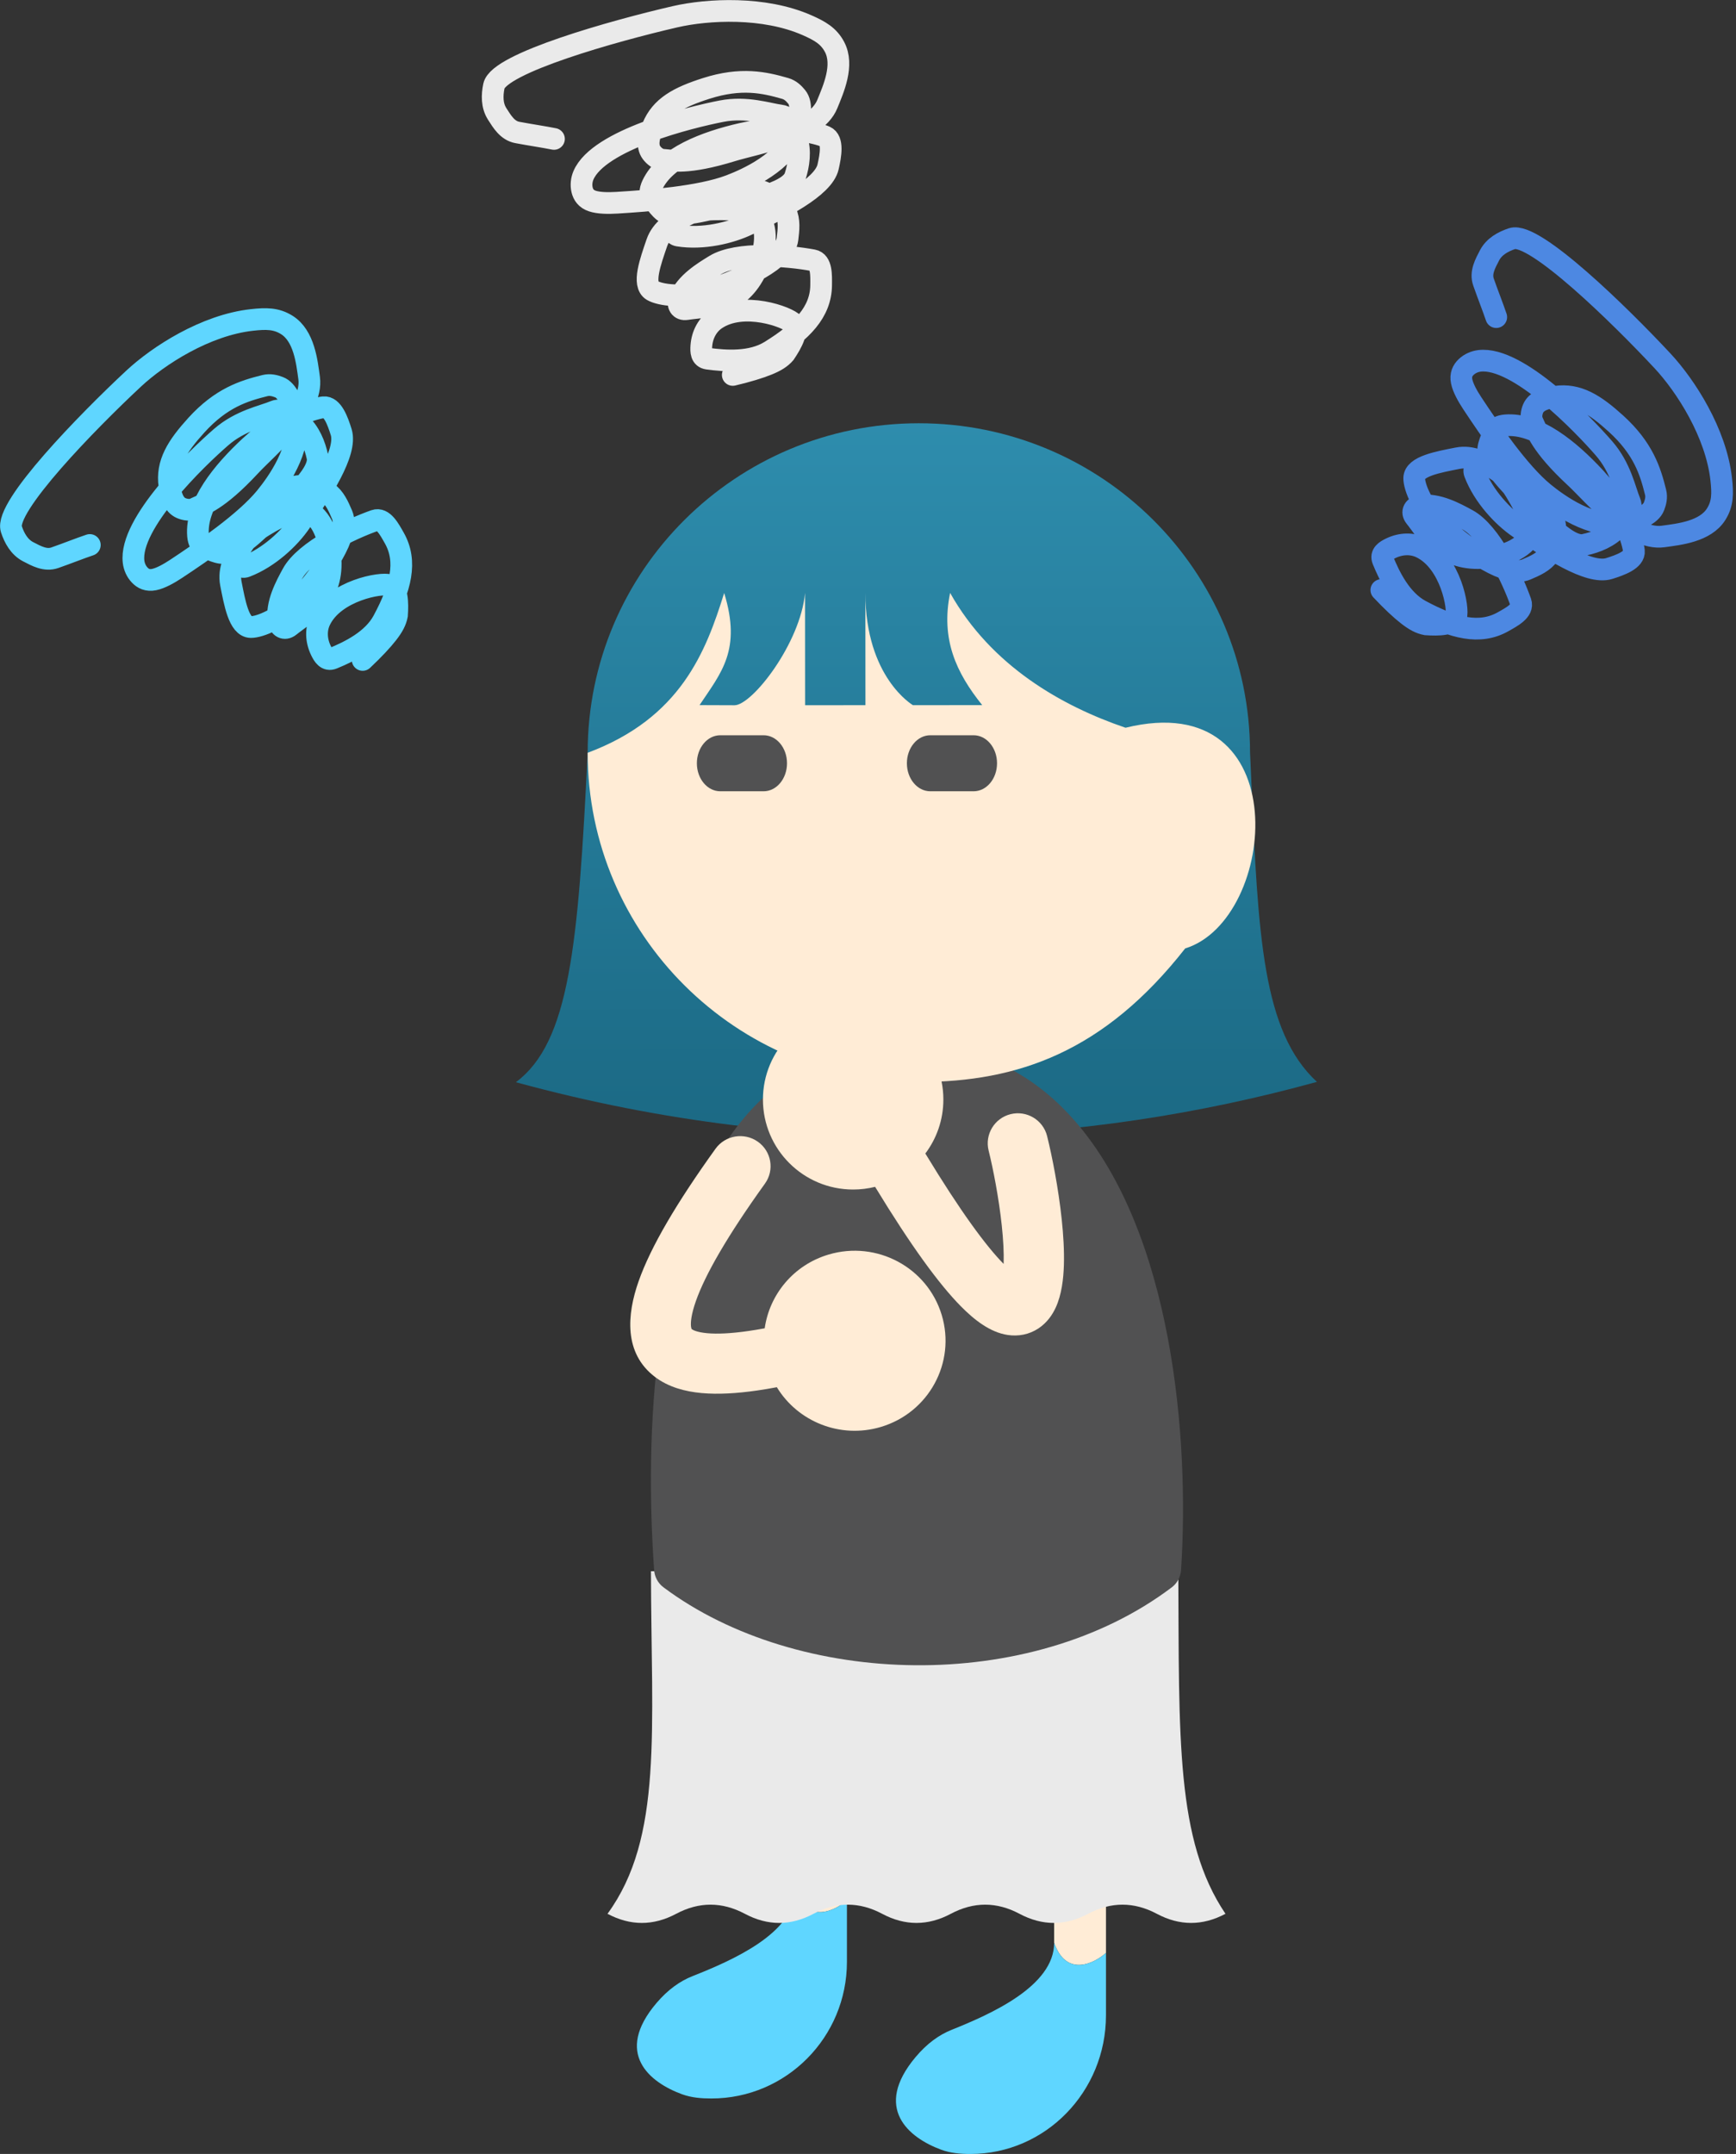 <svg width="104" height="129" viewBox="0 0 104 129" fill="none" xmlns="http://www.w3.org/2000/svg">
<rect x="0" y="0" width="104" height="129" fill="#333333" stroke="none"/>
<path d="M33.187 8.32C32.562 8.194 31.783 8.082 30.989 7.933C30.399 7.822 30.082 7.29 29.78 6.815C29.463 6.316 29.474 5.703 29.59 5.148C29.876 3.784 36.786 1.846 40.437 1.004C42.416 0.548 45.774 0.378 48.341 1.507C49.12 1.85 49.643 2.149 49.993 2.806C50.573 3.894 49.932 5.327 49.56 6.237C48.835 8.013 45.303 8.58 43.857 9.026C41.136 9.864 40.216 9.601 39.711 9.57C39.443 9.553 39.184 9.349 39.031 9.142C38.731 8.739 38.875 8.17 39.09 7.631C39.591 6.38 40.671 5.82 42.297 5.299C44.405 4.624 45.791 4.938 47.042 5.298C47.351 5.387 47.559 5.597 47.727 5.803C48.065 6.214 47.964 7.029 47.662 7.932C47.076 9.686 44.772 10.717 43.732 11.112C41.932 11.796 38.85 12.026 36.954 12.142C36.435 12.174 35.864 12.166 35.487 12.04C35.109 11.914 34.943 11.662 34.873 11.375C34.804 11.088 34.837 10.773 34.953 10.501C35.862 8.37 41.359 7.021 43.224 6.659C44.741 6.365 46.019 6.825 46.772 6.919C47.327 6.988 47.532 7.688 47.738 8.328C47.969 9.044 47.864 9.868 47.63 10.578C47.285 11.621 44.47 12.104 42.143 12.623C41.439 12.781 40.809 12.83 40.257 12.846C39.755 12.86 39.398 12.29 39.079 11.877C38.922 11.674 38.926 11.401 39.08 11.077C39.874 9.403 42.267 8.506 44.443 8.008C46.998 7.423 49.018 7.991 49.438 8.18C49.925 8.397 49.766 9.296 49.609 9.993C49.328 11.239 46.752 12.502 44.797 13.449C43.766 13.949 42.107 14.347 40.631 14.11C40.343 14.064 40.259 13.73 40.24 13.506C40.202 13.056 40.958 12.461 42.069 11.816C43.147 11.191 44.219 11.206 45.041 11.315C46.113 11.458 46.809 12.15 47.075 12.702C47.311 13.189 47.244 13.761 47.177 14.312C47.025 15.571 44.461 16.725 42.528 17.368C40.922 17.901 39.519 17.658 39.083 17.4C38.469 17.035 38.965 15.669 39.349 14.546C39.624 13.743 40.37 13.249 41.223 12.835C42.016 12.45 43.372 12.51 44.758 12.604C45.291 12.64 45.448 12.885 45.566 13.107C46.089 14.089 45.752 15.405 45.133 16.491C44.016 18.451 42.158 18.348 41.13 18.514C40.731 18.578 40.56 18.26 40.704 17.899C41.085 16.944 42.14 16.309 42.827 15.888C44.173 15.062 47.204 15.305 48.704 15.587C49.232 15.686 49.197 16.484 49.192 17.081C49.178 18.691 48.041 19.857 46.136 21.035C44.996 21.74 43.453 21.621 42.395 21.48C42 21.427 41.992 21.055 42.015 20.723C42.066 20.015 42.402 19.45 42.873 19.127C44.526 17.994 47.228 19.001 47.528 19.378C47.852 19.787 47.447 20.527 47.022 21.162C46.779 21.44 46.48 21.627 45.984 21.829C45.489 22.03 44.805 22.24 43.899 22.455" stroke="#EAEAEA" stroke-width="1.3" stroke-linecap="round"/>
<path d="M5.381 32.639C4.778 32.841 4.047 33.135 3.285 33.402C2.718 33.602 2.177 33.299 1.678 33.039C1.155 32.765 0.858 32.228 0.681 31.69C0.246 30.366 5.261 25.233 8.003 22.678C9.488 21.294 12.312 19.467 15.099 19.161C15.945 19.068 16.547 19.066 17.179 19.46C18.225 20.113 18.387 21.674 18.52 22.648C18.779 24.548 16.005 26.805 14.975 27.915C13.038 30.001 12.11 30.234 11.656 30.459C11.416 30.578 11.09 30.531 10.853 30.428C10.393 30.229 10.233 29.665 10.15 29.09C9.957 27.756 10.613 26.732 11.761 25.467C13.249 23.829 14.606 23.407 15.87 23.094C16.182 23.016 16.466 23.094 16.715 23.188C17.213 23.376 17.533 24.133 17.723 25.065C18.093 26.877 16.613 28.922 15.91 29.784C14.693 31.277 12.139 33.017 10.555 34.065C10.121 34.352 9.623 34.631 9.233 34.71C8.843 34.79 8.573 34.655 8.37 34.441C8.166 34.227 8.037 33.938 8.002 33.644C7.723 31.345 11.809 27.428 13.244 26.182C14.41 25.168 15.747 24.928 16.446 24.633C16.962 24.415 17.488 24.919 17.987 25.37C18.545 25.875 18.866 26.641 19.018 27.372C19.241 28.448 17.045 30.274 15.289 31.888C14.758 32.376 14.237 32.733 13.767 33.023C13.34 33.286 12.745 32.971 12.262 32.773C12.026 32.676 11.892 32.437 11.863 32.08C11.714 30.233 13.338 28.26 14.973 26.74C16.894 24.956 18.927 24.438 19.385 24.391C19.915 24.337 20.227 25.194 20.44 25.877C20.82 27.096 19.221 29.478 18.001 31.275C17.357 32.224 16.12 33.398 14.723 33.931C14.451 34.035 14.211 33.788 14.083 33.603C13.824 33.232 14.182 32.34 14.822 31.225C15.442 30.145 16.378 29.621 17.145 29.305C18.144 28.893 19.094 29.145 19.6 29.489C20.047 29.793 20.276 30.322 20.494 30.833C20.991 31.998 19.348 34.281 17.995 35.803C16.871 37.069 15.534 37.56 15.027 37.554C14.314 37.545 14.06 36.114 13.832 34.95C13.668 34.116 14.067 33.316 14.599 32.53C15.093 31.8 16.297 31.175 17.544 30.563C18.024 30.328 18.283 30.462 18.496 30.595C19.439 31.184 19.805 32.492 19.812 33.742C19.825 35.998 18.165 36.838 17.357 37.495C17.044 37.75 16.737 37.561 16.681 37.175C16.534 36.158 17.129 35.081 17.514 34.373C18.267 32.984 21.013 31.679 22.453 31.173C22.96 30.995 23.328 31.704 23.623 32.224C24.415 33.625 24.014 35.202 22.954 37.175C22.319 38.356 20.923 39.025 19.936 39.431C19.567 39.583 19.374 39.265 19.229 38.966C18.919 38.328 18.927 37.669 19.173 37.155C20.038 35.347 22.882 34.868 23.33 35.045C23.816 35.236 23.835 36.08 23.784 36.843C23.712 37.205 23.547 37.517 23.219 37.939C22.89 38.361 22.403 38.884 21.726 39.523" stroke="#5FD6FF" stroke-width="1.3" stroke-linecap="round"/>
<path d="M89.637 18.992C89.434 18.388 89.141 17.657 88.874 16.895C88.674 16.328 88.977 15.788 89.237 15.289C89.511 14.765 90.048 14.468 90.586 14.291C91.91 13.856 97.043 18.872 99.598 21.613C100.982 23.098 102.809 25.922 103.115 28.709C103.208 29.555 103.21 30.158 102.816 30.789C102.163 31.836 100.602 31.997 99.627 32.13C97.728 32.389 95.471 29.615 94.361 28.585C92.275 26.648 92.042 25.72 91.817 25.266C91.698 25.026 91.745 24.7 91.848 24.463C92.047 24.003 92.611 23.843 93.186 23.76C94.519 23.568 95.544 24.223 96.809 25.371C98.447 26.859 98.869 28.216 99.182 29.48C99.26 29.792 99.182 30.077 99.088 30.325C98.9 30.824 98.144 31.143 97.211 31.334C95.399 31.703 93.354 30.224 92.492 29.521C90.999 28.303 89.259 25.75 88.211 24.165C87.924 23.732 87.645 23.233 87.566 22.843C87.486 22.453 87.621 22.183 87.835 21.98C88.049 21.776 88.338 21.648 88.632 21.612C90.931 21.333 94.848 25.42 96.094 26.854C97.108 28.02 97.348 29.357 97.643 30.056C97.861 30.572 97.357 31.099 96.906 31.597C96.401 32.156 95.635 32.477 94.903 32.628C93.828 32.851 92.002 30.655 90.388 28.899C89.9 28.368 89.543 27.848 89.253 27.377C88.99 26.95 89.305 26.355 89.503 25.872C89.6 25.636 89.839 25.502 90.196 25.473C92.043 25.324 94.016 26.948 95.536 28.584C97.32 30.504 97.838 32.538 97.885 32.996C97.939 33.526 97.082 33.837 96.399 34.05C95.18 34.43 92.798 32.831 91.001 31.611C90.052 30.967 88.878 29.731 88.345 28.333C88.241 28.062 88.489 27.822 88.673 27.693C89.044 27.435 89.936 27.792 91.051 28.432C92.131 29.052 92.655 29.989 92.971 30.755C93.383 31.755 93.132 32.704 92.787 33.211C92.483 33.658 91.954 33.886 91.443 34.104C90.278 34.602 87.996 32.958 86.472 31.605C85.207 30.481 84.716 29.145 84.722 28.637C84.731 27.924 86.162 27.671 87.326 27.442C88.16 27.278 88.96 27.677 89.746 28.209C90.476 28.703 91.101 29.908 91.713 31.154C91.948 31.634 91.814 31.893 91.681 32.106C91.092 33.05 89.784 33.416 88.534 33.423C86.278 33.435 85.438 31.775 84.781 30.968C84.526 30.654 84.715 30.347 85.101 30.291C86.118 30.144 87.195 30.739 87.903 31.124C89.292 31.877 90.597 34.623 91.103 36.063C91.281 36.57 90.572 36.939 90.052 37.233C88.651 38.026 87.074 37.624 85.1 36.564C83.92 35.929 83.251 34.533 82.845 33.546C82.693 33.177 83.011 32.984 83.31 32.839C83.948 32.529 84.607 32.538 85.121 32.784C86.929 33.648 87.408 36.492 87.231 36.94C87.04 37.426 86.196 37.446 85.433 37.394C85.071 37.323 84.76 37.158 84.337 36.829C83.915 36.501 83.392 36.014 82.753 35.336" stroke="#4D88E2" stroke-width="1.3" stroke-linecap="round"/>
<path d="M47.633 113.212C48.349 115.242 50.001 114.456 50.738 113.809V98.58C50.738 97.715 50.043 97.014 49.185 97.014C48.328 97.014 47.633 97.715 47.633 98.58V113.212Z" fill="#FFECD6"/>
<path d="M47.633 113.212C47.633 115.769 43.842 117.419 41.481 118.352C40.746 118.643 40.016 119.153 39.332 119.957C36.763 122.975 38.92 124.717 40.863 125.425L40.865 125.426C41.424 125.629 42.022 125.677 42.616 125.677C47.102 125.677 50.738 122.01 50.738 117.487V113.809C50.001 114.456 48.349 115.242 47.633 113.212Z" fill="#5FD6FF"/>
<path d="M63.152 116.354C63.868 118.414 65.52 117.616 66.257 116.96V101.51C66.257 100.633 65.562 99.922 64.704 99.922C63.847 99.922 63.152 100.633 63.152 101.51V116.354Z" fill="#FFECD6"/>
<path d="M63.152 116.354C63.152 118.949 59.361 120.622 57 121.569C56.265 121.864 55.535 122.381 54.851 123.197C52.282 126.259 54.439 128.026 56.382 128.744L56.384 128.745C56.943 128.951 57.541 129 58.135 129C62.621 129 66.257 125.28 66.257 120.691V116.96C65.52 117.616 63.868 118.414 63.152 116.354Z" fill="#5FD6FF"/>
<path d="M40.508 114.616C39.137 115.346 37.766 115.346 36.395 114.616C39.722 110.056 39.019 103.663 38.997 94.1H70.59C70.642 104.131 70.437 110.203 73.415 114.616C72.044 115.346 70.673 115.346 69.302 114.616C67.931 113.887 66.56 113.887 65.189 114.616C63.817 115.346 62.446 115.346 61.075 114.616C59.704 113.887 58.333 113.887 56.962 114.616C55.591 115.346 54.219 115.346 52.848 114.616C51.477 113.887 50.106 113.887 48.735 114.616C47.364 115.346 45.993 115.346 44.622 114.616C43.251 113.887 41.879 113.887 40.508 114.616Z" fill="#EAEAEA"/>
<path fill-rule="evenodd" clip-rule="evenodd" d="M55.037 25.349C44.08 25.354 35.201 34.19 35.206 45.085C34.64 56.628 34.123 62.414 30.907 64.813C48.614 69.655 65.127 68.593 78.894 64.792C75.626 61.776 75.373 56.059 74.961 46.727C74.937 46.186 74.912 45.633 74.887 45.067C74.882 34.173 65.995 25.345 55.037 25.349Z" fill="url(#paint0_linear_1566_22749)" fill-opacity="0.6"/>
<path d="M60.702 64.114C62.109 64.888 63.337 65.919 64.403 67.144C70.233 73.838 71.273 86.097 70.755 94.024C70.753 94.05 70.751 94.075 70.748 94.1C70.707 94.446 70.543 94.764 70.283 94.995C70.256 95.018 70.229 95.04 70.201 95.062C61.712 101.485 47.794 101.087 39.745 95.061C39.414 94.813 39.215 94.433 39.186 94.021C38.632 86.093 38.988 73.837 44.415 67.144C45.408 65.919 46.571 64.888 47.929 64.114C48.847 63.59 49.854 63.185 50.958 62.916C51.976 62.668 53.076 62.536 54.265 62.536C55.454 62.536 56.563 62.668 57.597 62.916C58.718 63.185 59.751 63.59 60.702 64.114Z" fill="#515152"/>
<path d="M55.054 64.802C44.097 64.807 35.21 55.979 35.205 45.084C40.773 43.002 42.284 39.043 43.384 35.514C44.431 38.925 43.215 40.272 41.908 42.23C41.992 42.23 42.038 42.23 42.07 42.23L44.003 42.237C45.059 42.237 47.948 38.533 48.229 35.511L48.233 42.235L51.847 42.233L51.843 35.514C51.847 40.578 54.682 42.222 54.69 42.232L58.843 42.23C57.268 40.272 56.356 38.275 56.919 35.508C59.384 39.892 63.616 42.286 67.428 43.584C77.747 41.052 76.565 55.094 71.002 56.801C66.15 62.988 60.99 64.8 55.054 64.802Z" fill="#FFECD6"/>
<path d="M43.15 44.034L45.745 44.034C46.52 44.034 47.148 44.785 47.148 45.712C47.148 46.638 46.52 47.389 45.745 47.389L43.15 47.389C42.376 47.389 41.748 46.638 41.748 45.712C41.748 44.785 42.376 44.034 43.15 44.034Z" fill="#515152"/>
<path d="M55.732 44.034L58.327 44.034C59.102 44.034 59.73 44.785 59.73 45.712C59.73 46.638 59.102 47.389 58.327 47.389L55.732 47.389C54.958 47.389 54.33 46.638 54.33 45.712C54.33 44.785 54.958 44.034 55.732 44.034Z" fill="#515152"/>
<path d="M51.11 60.458C54.095 60.458 56.515 62.872 56.515 65.849C56.515 67.063 56.113 68.183 55.435 69.084C57.554 72.576 59.074 74.627 60.125 75.695C60.125 75.683 60.126 75.671 60.126 75.659C60.147 75.012 60.103 74.231 60.014 73.393C59.835 71.716 59.49 69.967 59.226 68.907C58.986 67.942 59.576 66.966 60.543 66.726C61.511 66.487 62.49 67.075 62.73 68.04C63.028 69.237 63.405 71.15 63.604 73.012C63.703 73.943 63.762 74.901 63.735 75.771C63.709 76.59 63.604 77.537 63.242 78.318C63.052 78.727 62.738 79.209 62.211 79.558C61.644 79.933 60.994 80.044 60.372 79.951C59.3 79.791 58.355 79.035 57.561 78.231C56.246 76.898 54.572 74.606 52.426 71.079C52.005 71.184 51.564 71.24 51.11 71.24C48.126 71.24 45.706 68.827 45.706 65.849C45.706 62.872 48.126 60.458 51.11 60.458Z" fill="#FFECD6"/>
<path d="M52.763 85.461C50.331 86.182 47.79 85.138 46.539 83.079C46.128 83.156 45.731 83.223 45.349 83.278C44.138 83.452 43.014 83.52 42.025 83.429C41.05 83.339 40.05 83.08 39.238 82.463C37.359 81.035 37.558 78.722 38.256 76.739C38.99 74.653 40.553 72.016 42.865 68.798C43.447 67.988 44.582 67.799 45.4 68.375C46.217 68.951 46.409 70.076 45.827 70.885C43.558 74.043 42.246 76.339 41.688 77.924C41.41 78.715 41.37 79.19 41.396 79.436C41.408 79.544 41.43 79.585 41.431 79.588C41.432 79.59 41.433 79.591 41.433 79.591C41.433 79.591 41.438 79.597 41.451 79.607C41.512 79.653 41.75 79.788 42.362 79.844C42.959 79.899 43.771 79.866 44.827 79.714C45.14 79.669 45.468 79.615 45.812 79.551C46.098 77.529 47.538 75.757 49.642 75.133C52.521 74.28 55.554 75.9 56.416 78.752C57.278 81.603 55.642 84.607 52.763 85.461Z" fill="#FFECD6"/>
<defs>
<linearGradient id="paint0_linear_1566_22749" x1="54.883" y1="25.349" x2="54.902" y2="68.056" gradientUnits="userSpaceOnUse">
<stop stop-color="#2BC9FF"/>
<stop offset="1" stop-color="#0C8EBB"/>
</linearGradient>
</defs>
</svg>
